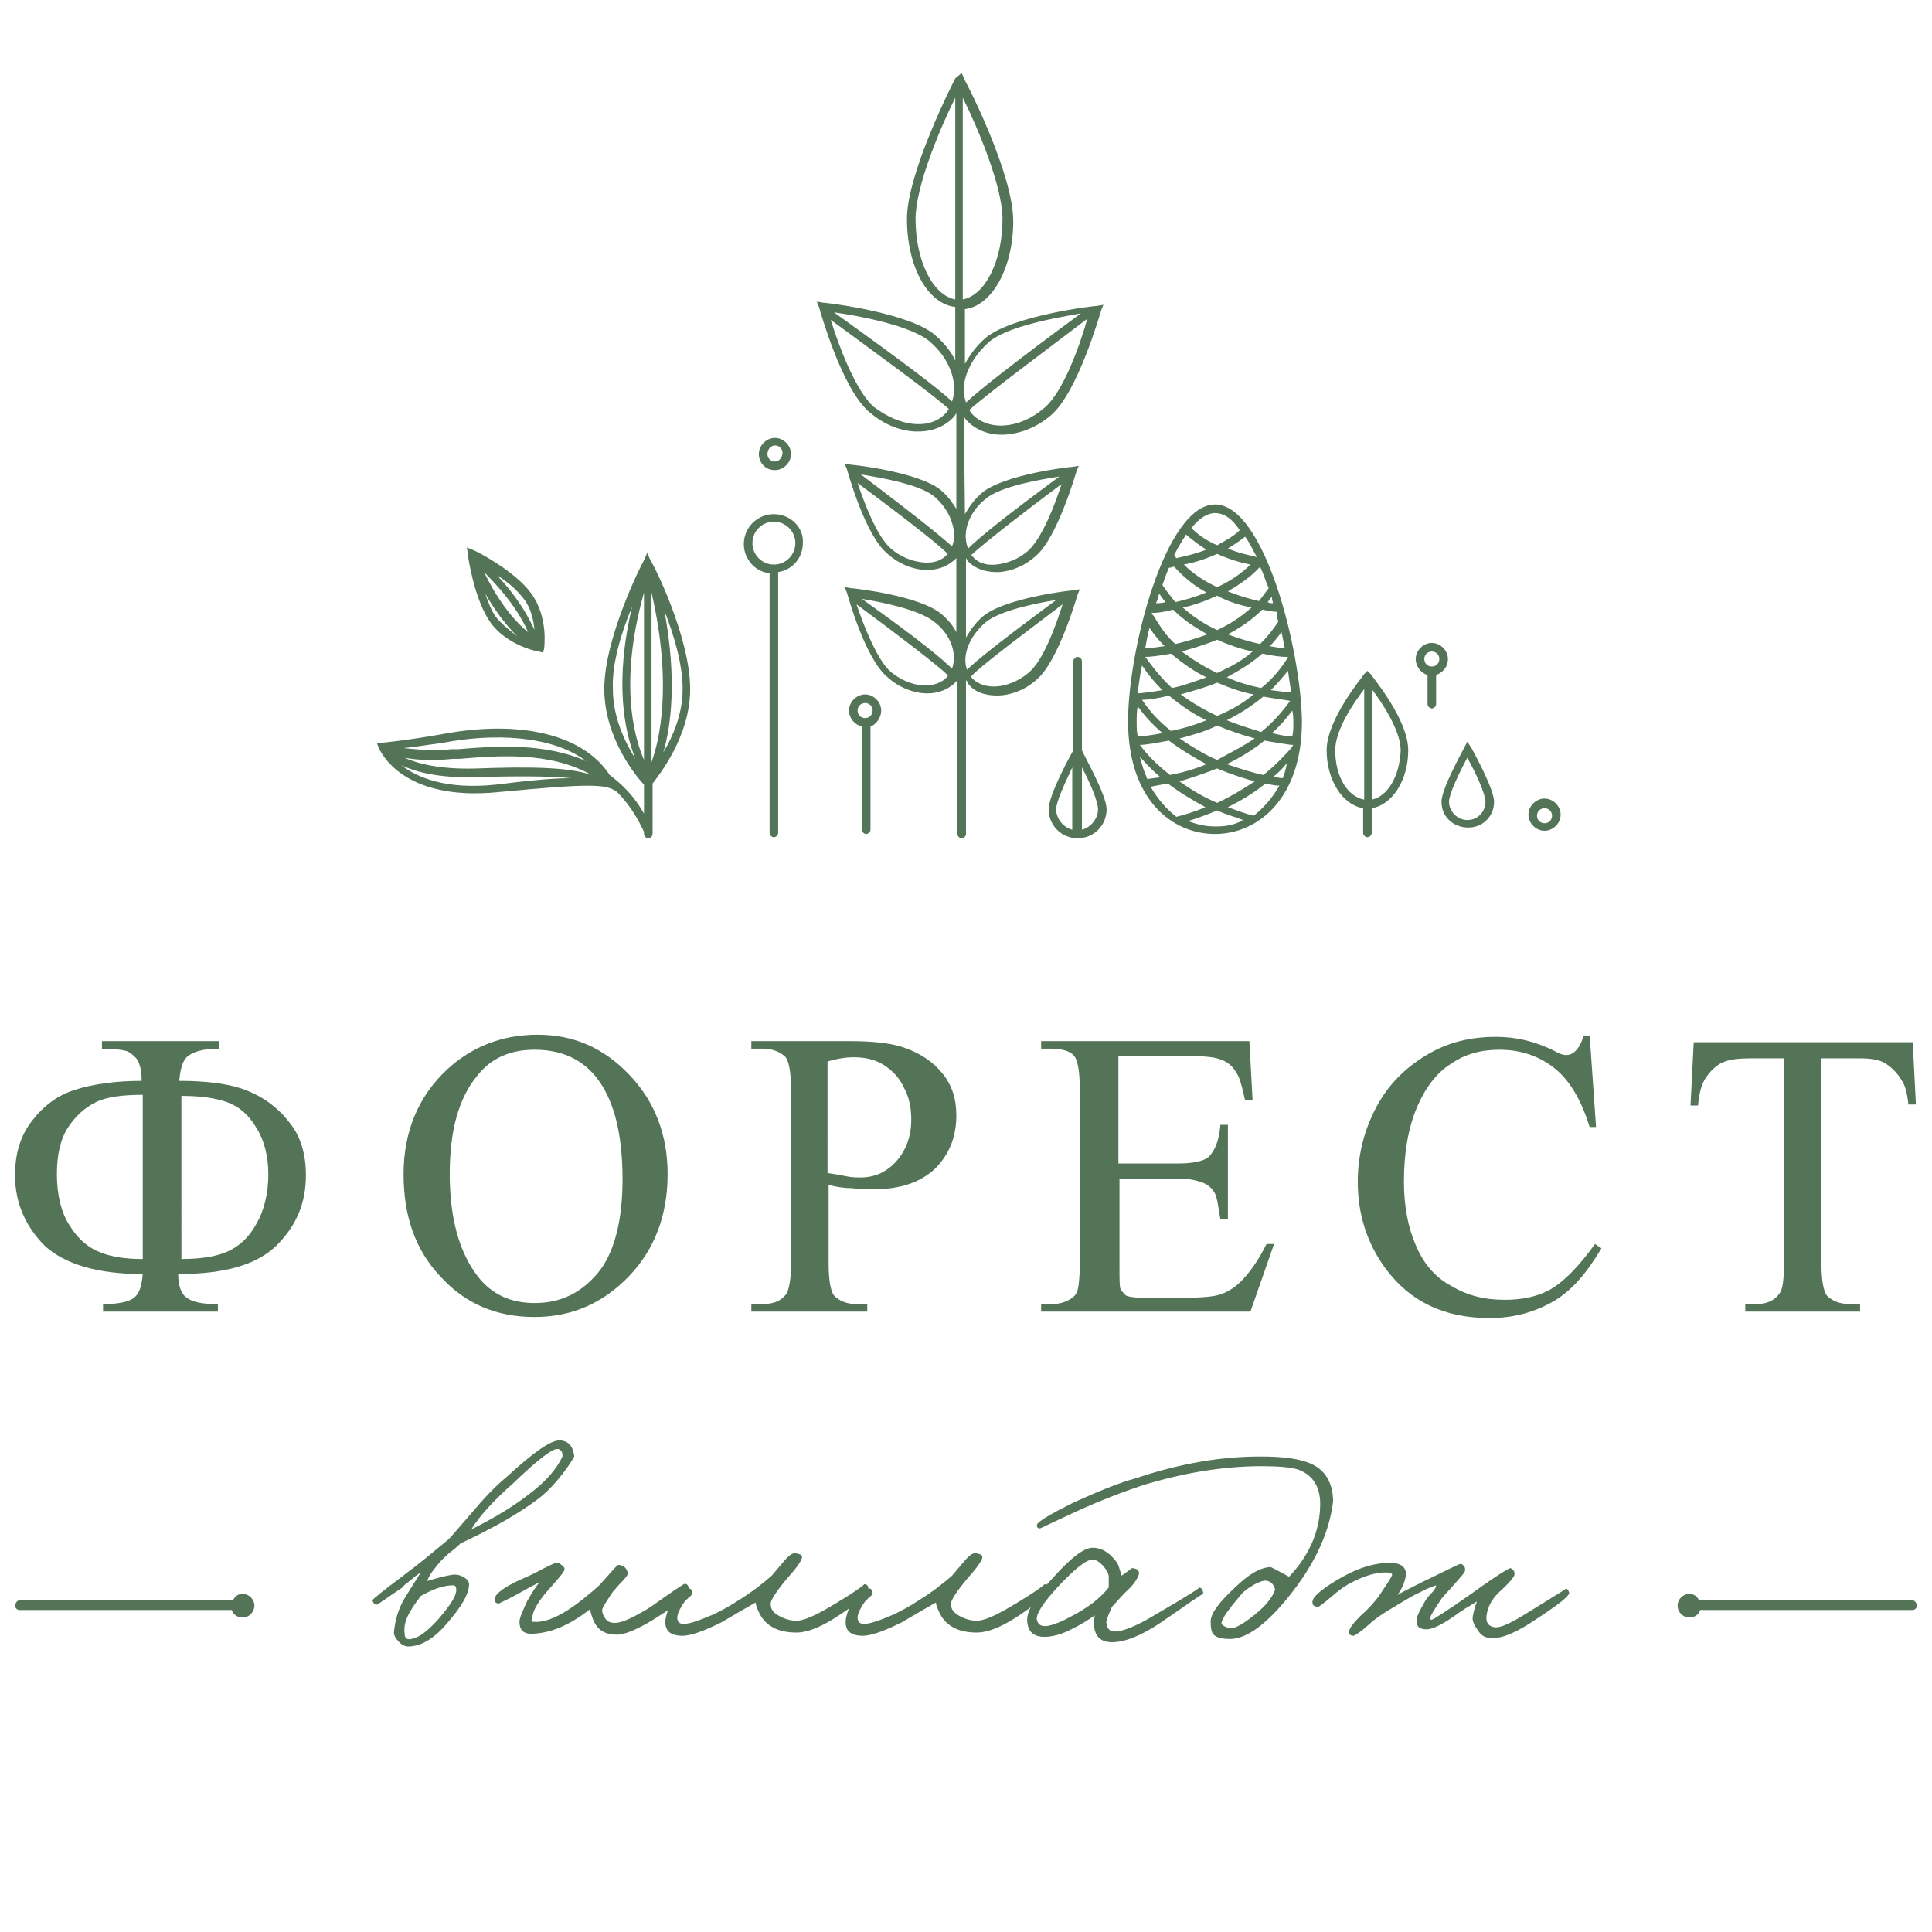 <?xml version="1.0" encoding="UTF-8"?> <!-- Generator: Adobe Illustrator 21.0.0, SVG Export Plug-In . SVG Version: 6.00 Build 0) --> <svg xmlns="http://www.w3.org/2000/svg" xmlns:xlink="http://www.w3.org/1999/xlink" id="Слой_1" x="0px" y="0px" viewBox="0 0 180 180" style="enable-background:new 0 0 180 180;" xml:space="preserve"> <style type="text/css"> .st0{fill:#537457;} </style> <g> <g> <g> <path class="st0" d="M52.5,137.2c-0.7,0.9-1.4,1.7-2.3,2.4c-1.7,1.3-4.1,2.7-7.3,4.2c-0.1,0.1-0.4,0.4-0.8,0.7 c-0.4,0.3-0.7,0.6-1,0.9c-0.6,0.7-1.1,1.3-1.3,1.9c1.3-0.4,2.2-0.6,2.6-0.6c0.3,0,0.6,0.1,0.9,0.3c0.3,0.2,0.4,0.4,0.4,0.6 c0,0.9-0.7,2.1-2.1,3.7c-1.2,1.4-2.4,2.1-3.6,2.1c-0.2,0-0.5-0.1-0.8-0.4c-0.3-0.3-0.5-0.6-0.5-0.9c0.1-1.1,0.4-2.2,1-3.2 l1.5-2.4c-0.3,0.2-0.6,0.4-0.9,0.7c-0.4,0.3-0.7,0.5-0.8,0.7c-1.5,1-2.3,1.6-2.4,1.6c-0.2,0-0.3-0.1-0.4-0.4c0-0.1,1-0.9,3-2.4 c1.6-1.2,2.9-2.3,4.1-3.3c0.2-0.2,0.9-1,2.1-2.4c1.1-1.3,2.2-2.5,3.3-3.4c2.5-2.3,4.1-3.4,4.9-3.4c0.8,0,1.3,0.5,1.4,1.5 C53.4,135.9,53.1,136.4,52.5,137.2z M42.2,147.7c-0.8,0-1.8,0.3-3,1c-0.3,0.4-0.6,0.8-0.9,1.3c-0.5,0.8-0.7,1.5-0.6,2.2 c0,0.4,0.2,0.6,0.6,0.5c0.7-0.1,1.5-0.7,2.5-1.8c1.2-1.4,1.8-2.3,1.7-2.9C42.5,147.8,42.4,147.7,42.2,147.7z M52.3,135.2 c-0.1-0.1-0.2-0.2-0.3-0.2c-0.5-0.1-1.9,1-4.2,3.2c-1.8,1.6-3.1,3-3.9,4.3c2.2-1.1,4-2.2,5.4-3.3c1.6-1.2,2.6-2.4,3.1-3.5 C52.4,135.5,52.4,135.3,52.3,135.2z"></path> <path class="st0" d="M63.1,149.4c-0.8,0.6-1.6,1.1-2.4,1.6c-1.5,0.9-2.6,1.3-3.2,1.3c-1.1,0-1.8-0.4-2.2-1.3 c-0.2-0.5-0.3-0.8-0.3-1.1c-1.9,1.5-3.6,2.2-5.2,2.3c-1,0.1-1.4-0.3-1.4-1.1c0-0.4,0.3-1,0.7-1.9c0.5-0.9,0.9-1.5,1.2-1.8 c-0.2,0.1-0.4,0.2-0.8,0.4l-0.9,0.5c-1.4,0.8-2.2,1.1-2.1,1.1c-0.3,0-0.5-0.2-0.4-0.5c0.1-0.5,1.1-1.2,3-2 c0.2-0.1,0.7-0.3,1.4-0.7c0.6-0.3,1-0.5,1.3-0.6c0.2,0,0.3,0,0.5,0.2c0.2,0.1,0.3,0.3,0.3,0.4c0,0.2-0.5,0.8-1.4,1.8 c-0.9,1-1.5,1.9-1.6,2.6c0,0.3-0.1,0.4-0.1,0.3c0,0.1,0.1,0.2,0.2,0.2c1.2,0.1,2.7-0.6,4.6-2.1c0.7-0.6,1.4-1.1,1.8-1.6 c0.9-1,1.4-1.6,1.5-1.6c0.5,0,0.8,0.3,0.9,0.8c0,0.1-0.2,0.4-0.5,0.7c-0.5,0.5-0.7,0.8-0.9,1c-0.6,0.9-1,1.5-1,1.7 c0,0.3,0.1,0.5,0.3,0.8c0.2,0.3,0.5,0.4,0.9,0.4c0.5,0,1.3-0.3,2.5-1c0.6-0.3,1.4-0.9,2.4-1.6c1-0.7,1.5-1,1.5-1 c0.2-0.1,0.4,0,0.5,0.4C64.3,148.3,63.9,148.7,63.1,149.4z"></path> <path class="st0" d="M78.3,150.4c-1.6,1.1-3,1.7-4.1,1.7c-1.7,0-2.8-0.6-3.4-1.7c-0.3-0.6-0.4-0.9-0.4-1.1 c-2.3,1.3-3.4,2-3.3,1.9c-1.6,0.8-2.8,1.2-3.5,1.2c-1.2,0-1.7-0.5-1.6-1.5c0.1-0.6,0.3-1.2,0.8-1.9c0.5-0.7,0.9-1,1.4-1 c0.2,0,0.3,0.2,0.3,0.4c0,0.1-0.1,0.3-0.3,0.4c-0.2,0.2-0.4,0.4-0.4,0.4c-0.5,0.7-0.7,1.2-0.7,1.5c0,0.4,0.2,0.6,0.6,0.6 c0.5,0,1.4-0.3,2.8-0.9c0.6-0.3,1.4-0.7,2.3-1.3c1.3-0.8,2.3-1.6,3.1-2.3l1.1-1.3c0.5-0.6,0.8-0.8,1.1-0.8 c0.5,0.1,0.7,0.2,0.6,0.5c-0.1,0.3-0.5,0.9-1.4,1.9c-1,1.2-1.5,2-1.5,2.3c0,0.5,0.2,0.8,0.7,1.1c0.5,0.3,1.1,0.5,1.7,0.5 c0.7,0,1.8-0.5,3.3-1.4c2.2-1.3,3.1-2,3-2c0.1,0,0.2,0,0.3,0.1c0.1,0.1,0.1,0.2,0.1,0.3C80.8,148.6,80,149.3,78.3,150.4z"></path> <path class="st0" d="M95.1,150.4c-1.6,1.1-3,1.7-4.1,1.7c-1.7,0-2.8-0.6-3.4-1.7c-0.3-0.6-0.4-0.9-0.4-1.1 c-2.3,1.3-3.4,2-3.3,1.9c-1.6,0.8-2.8,1.2-3.5,1.2c-1.2,0-1.7-0.5-1.6-1.5c0.1-0.6,0.3-1.2,0.8-1.9c0.5-0.7,0.9-1,1.4-1 c0.2,0,0.3,0.2,0.3,0.4c0,0.1-0.1,0.3-0.3,0.4c-0.2,0.2-0.4,0.4-0.4,0.4c-0.5,0.7-0.7,1.2-0.7,1.5c0,0.4,0.2,0.6,0.6,0.6 c0.5,0,1.4-0.3,2.8-0.9c0.6-0.3,1.4-0.7,2.3-1.3c1.3-0.8,2.3-1.6,3.1-2.3l1.1-1.3c0.5-0.6,0.8-0.8,1.1-0.8 c0.5,0.1,0.7,0.2,0.6,0.5c-0.1,0.3-0.5,0.9-1.4,1.9c-1,1.2-1.5,2-1.5,2.3c0,0.5,0.2,0.8,0.7,1.1c0.5,0.3,1.1,0.5,1.7,0.5 c0.7,0,1.8-0.5,3.3-1.4c2.2-1.3,3.1-2,3-2c0.1,0,0.2,0,0.3,0.1c0.1,0.1,0.1,0.2,0.1,0.3C97.6,148.6,96.7,149.3,95.1,150.4z"></path> <path class="st0" d="M108.1,151.2c-1.8,1.2-3.3,1.8-4.5,1.8c-0.9,0-1.4-0.4-1.6-1.1c-0.1-0.4-0.1-0.9,0-1.4 c-0.7,0.5-1.4,0.9-2,1.2c-1.1,0.6-2,0.8-2.7,0.8c-1,0-1.6-0.5-1.6-1.6c0-0.9,0.8-2.2,2.4-3.9c1.7-1.9,2.9-2.8,3.7-2.8 c0.9,0,1.6,0.5,2.2,1.3c0.2,0.2,0.3,0.7,0.5,1.3c0.7-0.5,1-0.7,0.9-0.7c0.5,0,0.8,0.2,0.7,0.6c-0.1,0.3-0.4,0.9-1.2,1.6 c-0.6,0.6-1,1.1-1.3,1.4c-0.4,0.9-0.6,1.4-0.5,1.6c0.1,0.5,0.3,0.7,0.8,0.7c0.7,0,2-0.5,3.8-1.6c2.9-1.7,4.2-2.5,4-2.5 c0.2,0,0.4,0.2,0.4,0.6C111.8,148.6,110.6,149.5,108.1,151.2z M103.3,146.9c0-0.3-0.2-0.6-0.5-1c-0.4-0.4-0.7-0.6-1-0.6 c-0.6,0-1.7,0.9-3.2,2.5c-1.4,1.5-2.1,2.6-2,3.1c0.1,0.4,0.3,0.6,0.8,0.6c0.3,0,1.1-0.2,2.2-0.8c1.8-0.9,3-1.9,3.7-2.8 L103.3,146.9z"></path> <path class="st0" d="M120.5,148.2c-2.3,3-4.3,4.5-5.9,4.5c-0.7,0-1.1-0.1-1.4-0.3c-0.3-0.2-0.4-0.6-0.4-1.2 c-0.1-0.8,0.8-2,2.7-3.7c1.1-1,2.1-1.5,2.9-1.5c0,0,0.6,0.3,1.7,0.9c1.9-2,2.9-4.3,2.9-6.8c0-1.6-0.7-2.7-2.1-3.2 c-0.7-0.2-1.8-0.3-3.3-0.3c-3.6,0-7.3,0.6-11.2,1.8c-1.8,0.6-3.9,1.4-6.3,2.5l-3.2,1.5c-0.2,0-0.3-0.1-0.3-0.3 c0-0.3,1.2-1,3.4-2.1c2.2-1,4.1-1.8,5.9-2.3c4.2-1.4,8-2,11.5-2c2.2,0,3.7,0.2,4.8,0.7c1.3,0.6,2,1.8,2,3.5 C123.9,142.4,122.8,145.2,120.5,148.2z M118.1,147.3c-0.2-0.1-0.6,0-1.2,0.3c-0.5,0.3-1,0.6-1.3,1c-1.1,1.3-1.7,2.1-1.8,2.6 c0,0.2,0.2,0.3,0.7,0.5c0.5,0.1,1.4-0.4,2.8-1.6c0.8-0.7,1.3-1.4,1.5-2C118.7,147.7,118.5,147.4,118.1,147.3z"></path> <path class="st0" d="M143.2,150.8c-1.9,1.3-3.3,1.9-4.3,1.8c-0.5,0-0.9-0.2-1.2-0.7c-0.3-0.4-0.5-0.8-0.5-1.1 c0-0.2,0.1-0.8,0.4-1.6l-0.8,0.5c-0.4,0.2-0.6,0.4-0.8,0.5c-1.5,1.1-2.5,1.6-3.1,1.6c-0.7,0-1-0.3-0.9-1c0-0.2,0.3-0.8,0.7-1.5 c0.1-0.2,0.3-0.5,0.6-0.8c0.3-0.3,0.5-0.6,0.5-0.8c-0.3,0.1-0.9,0.3-1.6,0.7c-0.7,0.3-1.6,0.9-2.8,1.6c-0.8,0.5-1.4,0.9-1.8,1.3 c-0.9,0.8-1.4,1.1-1.5,1.1c-0.3,0-0.5-0.2-0.4-0.4c0-0.3,0.4-0.8,1.1-1.5c0.7-0.6,1.2-1.2,1.6-1.7c0.8-1.2,1.3-1.9,1.3-2.1 c0-0.1-0.2-0.2-0.6-0.2c-0.9,0-2,0.3-3.3,1c-0.4,0.2-1,0.6-1.8,1.3c-0.7,0.6-1.1,0.9-1.2,0.9c-0.4,0-0.6-0.2-0.5-0.6 c0.1-0.4,1-1.2,2.8-2.2c1.6-0.9,3.1-1.3,4.4-1.3c1,0,1.5,0.4,1.5,1.1c-0.1,0.6-0.3,1.2-0.8,1.9c0.3-0.2,1.1-0.6,2.5-1.3 c2.1-1,3.2-1.6,3.4-1.6c0.1,0,0.2,0.1,0.3,0.2c0.1,0.1,0.1,0.3,0.1,0.4c0,0.2-0.4,0.6-1,1.3c-0.8,0.9-1.2,1.3-1.3,1.5 c-0.6,0.9-0.9,1.4-0.9,1.5c-0.1,0.2-0.1,0.3,0.1,0.3c0.1,0,1.4-0.8,3.8-2.5c2.2-1.6,3.4-2.3,3.5-2.3c0.1,0,0.2,0.1,0.3,0.2 c0.1,0.1,0.1,0.3,0.1,0.4c0,0.2-0.5,0.8-1.5,1.7c-0.6,0.6-1,1.3-1.1,2.1c-0.1,0.7,0.2,1,0.7,1.1c0.6,0.1,1.6-0.4,3.2-1.4 c2.4-1.5,3.6-2.2,3.5-2.2c0.1,0,0.2,0.1,0.3,0.4C146.2,148.7,145.2,149.5,143.2,150.8z"></path> </g> </g> <g> <path class="st0" d="M20.5,122.2H9.6v-0.7c1.4,0,2.4-0.2,2.9-0.6c0.5-0.4,0.7-1.1,0.8-2.2c-4.2,0-7.2-0.9-9.1-2.6 c-1.8-1.8-2.8-4-2.8-6.6c0-2,0.5-3.7,1.6-5.1c1.1-1.4,2.4-2.4,4.1-2.9c1.6-0.5,3.7-0.8,6.1-0.8c0-1-0.2-1.7-0.5-2.1 c-0.3-0.3-0.6-0.6-1-0.7c-0.4-0.1-1.1-0.2-2.2-0.2V97h10.9v0.7c-1.5,0-2.4,0.3-2.9,0.7c-0.5,0.4-0.7,1.2-0.8,2.3 c2.7,0,4.8,0.3,6.3,0.9c1.5,0.6,2.8,1.5,3.9,2.9c1.1,1.3,1.6,3,1.6,5c0,2.6-0.9,4.7-2.7,6.5c-1.8,1.8-4.8,2.7-9.2,2.7 c0,1.1,0.3,1.9,0.8,2.2c0.5,0.4,1.4,0.6,2.9,0.6V122.2z M13.3,117.3v-15.3c-1.9,0-3.4,0.2-4.4,0.7c-1,0.5-1.9,1.3-2.6,2.4 c-0.7,1.1-1,2.6-1,4.3c0,1.9,0.4,3.6,1.2,4.8c0.8,1.3,1.8,2.1,2.9,2.5C10.4,117.1,11.7,117.3,13.3,117.3z M16.8,117.3 c1.8,0,3.3-0.2,4.4-0.7c1.1-0.5,2-1.3,2.7-2.6c0.7-1.2,1.1-2.8,1.1-4.6c0-1.7-0.4-3.2-1.1-4.3c-0.7-1.2-1.6-2-2.7-2.4 c-1.1-0.4-2.5-0.6-4.3-0.6V117.3z"></path> <path class="st0" d="M50.1,96.4c3.3,0,6.1,1.2,8.5,3.7c2.4,2.5,3.6,5.6,3.6,9.3c0,3.8-1.2,7-3.6,9.5c-2.4,2.5-5.3,3.8-8.8,3.8 c-3.5,0-6.4-1.2-8.7-3.7c-2.4-2.5-3.5-5.7-3.5-9.6c0-4,1.4-7.3,4.1-9.8C44,97.5,46.8,96.4,50.1,96.4z M49.8,97.8 c-2.3,0-4.1,0.8-5.4,2.5c-1.7,2.1-2.5,5.1-2.5,9.1c0,4.1,0.9,7.3,2.6,9.5c1.3,1.7,3.1,2.5,5.3,2.5c2.4,0,4.3-0.9,5.9-2.8 c1.5-1.8,2.3-4.8,2.3-8.7c0-4.3-0.8-7.5-2.5-9.6C54.1,98.6,52.2,97.8,49.8,97.8z"></path> <path class="st0" d="M77.2,110.4v7.3c0,1.6,0.2,2.6,0.5,3c0.5,0.5,1.2,0.8,2.1,0.8h1v0.7H70v-0.7H71c1.1,0,1.8-0.3,2.3-1 c0.2-0.4,0.4-1.3,0.4-2.7v-16.3c0-1.6-0.2-2.6-0.5-3c-0.5-0.5-1.2-0.8-2.2-0.8H70V97h9.2c2.3,0,4,0.2,5.3,0.7 c1.3,0.5,2.4,1.2,3.3,2.3c0.9,1.1,1.3,2.4,1.3,3.9c0,2.1-0.7,3.7-2,5c-1.4,1.3-3.3,1.9-5.7,1.9c-0.6,0-1.3,0-2-0.1 C78.7,110.7,78,110.6,77.2,110.4z M77.2,109.3c0.7,0.1,1.2,0.2,1.7,0.3c0.5,0.1,0.9,0.1,1.3,0.1c1.3,0,2.4-0.5,3.3-1.5 c0.9-1,1.4-2.3,1.4-3.9c0-1.1-0.2-2.1-0.7-3c-0.4-0.9-1.1-1.6-1.9-2.1c-0.8-0.5-1.7-0.7-2.8-0.7c-0.6,0-1.4,0.1-2.4,0.4V109.3z"></path> <path class="st0" d="M104.2,98.4v10h5.5c1.4,0,2.4-0.2,2.9-0.6c0.6-0.6,1-1.6,1.1-3h0.7v8.8h-0.7c-0.2-1.2-0.3-2-0.5-2.4 c-0.2-0.4-0.6-0.8-1.1-1c-0.5-0.2-1.3-0.4-2.3-0.4h-5.5v8.3c0,1.1,0,1.8,0.1,2c0.1,0.2,0.3,0.4,0.5,0.6c0.2,0.1,0.7,0.2,1.4,0.2 h4.3c1.4,0,2.5-0.1,3.1-0.3s1.3-0.6,1.9-1.2c0.8-0.8,1.6-1.9,2.4-3.5h0.7l-2.2,6.3H97v-0.7h0.9c0.6,0,1.2-0.1,1.7-0.4 c0.4-0.2,0.7-0.5,0.8-0.9c0.1-0.4,0.2-1.2,0.2-2.4v-16.4c0-1.6-0.2-2.6-0.5-3c-0.4-0.5-1.2-0.7-2.2-0.7H97V97h19.4l0.3,5.5H116 c-0.3-1.3-0.5-2.2-0.9-2.7c-0.3-0.5-0.8-0.9-1.4-1.1c-0.5-0.2-1.4-0.3-2.6-0.3H104.2z"></path> <path class="st0" d="M148.1,96.4l0.6,8.6h-0.6c-0.8-2.6-1.9-4.4-3.3-5.5c-1.4-1.1-3.1-1.7-5.1-1.7c-1.7,0-3.2,0.4-4.5,1.3 c-1.3,0.8-2.4,2.2-3.2,4.1c-0.8,1.9-1.2,4.2-1.2,6.9c0,2.3,0.4,4.3,1.1,5.9c0.7,1.7,1.8,3,3.3,3.8c1.5,0.9,3.1,1.3,5,1.3 c1.6,0,3.1-0.3,4.3-1c1.2-0.7,2.6-2.1,4.1-4.2l0.6,0.4c-1.3,2.2-2.7,3.9-4.4,4.9c-1.7,1-3.7,1.6-6,1.6c-4.2,0-7.4-1.5-9.7-4.6 c-1.7-2.3-2.6-5-2.6-8.1c0-2.5,0.6-4.8,1.7-6.9c1.1-2.1,2.7-3.7,4.7-4.9c2-1.2,4.1-1.7,6.5-1.7c1.8,0,3.6,0.4,5.4,1.3 c0.5,0.3,0.9,0.4,1.1,0.4c0.3,0,0.6-0.1,0.9-0.4c0.3-0.3,0.6-0.8,0.7-1.4H148.1z"></path> <path class="st0" d="M178.2,97l0.3,5.9h-0.7c-0.1-1-0.3-1.8-0.6-2.2c-0.4-0.7-0.9-1.2-1.5-1.6s-1.5-0.5-2.5-0.5h-3.5v19.2 c0,1.5,0.2,2.5,0.5,2.9c0.5,0.5,1.2,0.8,2.2,0.8h0.9v0.7h-10.7v-0.7h0.9c1.1,0,1.8-0.3,2.3-1c0.3-0.4,0.4-1.3,0.4-2.7V98.6h-3 c-1.2,0-2,0.1-2.5,0.3c-0.6,0.2-1.2,0.7-1.7,1.4c-0.5,0.7-0.7,1.6-0.8,2.7h-0.7l0.3-5.9H178.2z"></path> </g> <path class="st0" d="M178.2,149.1h-19.9c-0.2-0.4-0.5-0.6-0.9-0.6c-0.6,0-1.1,0.5-1.1,1.1s0.5,1.1,1.1,1.1c0.5,0,0.9-0.3,1-0.7 h19.8c0.2,0,0.4-0.2,0.4-0.4S178.4,149.1,178.2,149.1"></path> <path class="st0" d="M1.8,149.1h19.9c0.2-0.4,0.5-0.6,0.9-0.6c0.6,0,1.1,0.5,1.1,1.1s-0.5,1.1-1.1,1.1c-0.5,0-0.9-0.3-1-0.7H1.8 c-0.2,0-0.4-0.2-0.4-0.4S1.6,149.1,1.8,149.1"></path> <path class="st0" d="M91.8,46.5c1.4-1.2,5-1.8,6.9-2.1c-5.3,3.9-7.6,5.8-8.5,6.7C89.6,49.7,90.2,47.8,91.8,46.5 M95.8,51.3 c-0.9,0.8-2,1.2-3,1.3c-1,0.1-1.8-0.2-2.3-0.9c1.3-1.2,5.3-4.3,8.4-6.6C98.3,47,97.1,50.1,95.8,51.3 M91.8,58 c1.3-1.1,4.7-1.8,6.6-2.1c-5.4,4-7.5,5.7-8.3,6.5C89.6,61.1,90.3,59.3,91.8,58 M95.8,62.7c-1.8,1.5-4.2,1.7-5.3,0.4c0,0,0,0,0-0.1 c0.8-0.9,4.8-3.9,8.5-6.7C98.4,58.2,97.2,61.6,95.8,62.7 M83,62.6c-1.3-1.1-2.6-4.5-3.2-6.3c3.8,2.8,7.7,5.8,8.5,6.6c0,0,0,0,0,0.1 C87.2,64.3,84.8,64.1,83,62.6 M88.7,62.3c-0.8-0.8-2.9-2.6-8.4-6.5c1.9,0.3,5.3,1,6.7,2.1C88.6,59.1,89.2,60.9,88.7,62.3 M86,52.4 c-1-0.1-2.1-0.5-3-1.3c-1.3-1.1-2.5-4.3-3.1-6.1c3.1,2.3,7.2,5.4,8.4,6.6C87.8,52.2,87,52.5,86,52.4 M88.8,49.1 c0.2,0.7,0.1,1.3-0.1,1.8c-1-0.9-3.2-2.7-8.5-6.7c1.8,0.3,5.5,0.9,6.9,2.1C88,47.1,88.6,48.1,88.8,49.1 M85.2,39.5 c-1.3-0.1-2.6-0.7-3.8-1.6c-1.7-1.5-3.3-5.8-4-8.1c3.8,2.8,9.2,6.7,11,8.3c-0.1,0.1-0.1,0.2-0.2,0.3C87.5,39.2,86.5,39.6,85.2,39.5 M88.7,37.4c-1.3-1.2-4.3-3.5-11-8.3c2.2,0.3,7.1,1.2,8.9,2.7C88.5,33.4,89.3,35.7,88.7,37.4 M85.3,20.4c0-3.1,2.4-8.7,3.7-11.3 v18.8C86.9,27.5,85.3,24.3,85.3,20.4 M89.7,27.9V9.1c1.3,2.6,3.7,8.2,3.7,11.3C93.4,24.3,91.8,27.5,89.7,27.9 M89.9,35.4 c0.3-1.3,1.1-2.5,2.2-3.5c1.7-1.5,6.3-2.3,8.6-2.7c-6.5,4.8-9.4,7.1-10.7,8.3C89.8,36.9,89.7,36.2,89.9,35.4 M97.3,38 c-2.3,2-5.3,2.2-6.8,0.5c-0.1-0.1-0.1-0.2-0.2-0.3c1.8-1.6,7.2-5.6,11-8.5C100.7,31.9,99.1,36.5,97.3,38 M89.8,38.8 c0.1,0.1,0.1,0.2,0.2,0.3c0.8,0.9,2,1.4,3.3,1.4c1.5,0,3.2-0.6,4.6-1.8c2.5-2.1,4.6-9.5,4.7-9.8l0.2-0.5l-0.6,0.1 c-0.3,0-7.9,0.9-10.4,3c-0.8,0.7-1.4,1.5-1.9,2.4v-5.1c2.5-0.3,4.5-3.8,4.5-8.2c0-4.4-4.3-12.8-4.5-13.1l-0.3-0.7L89,7.3 c-0.2,0.4-4.5,8.8-4.5,13.1c0,4.4,1.9,7.9,4.5,8.2v5c-0.4-0.9-1.1-1.7-1.9-2.4c-2.5-2.1-10.1-3-10.4-3l-0.6-0.1l0.2,0.5 c0.1,0.3,2.1,7.6,4.7,9.8c1.3,1.1,2.7,1.7,4.2,1.8c0.1,0,0.3,0,0.4,0c1.3,0,2.5-0.5,3.3-1.4c0.1-0.1,0.1-0.2,0.2-0.3c0,0,0,0,0,0.1 c0,0,0,0.1,0,0.1h0v8.7c-0.4-0.6-0.8-1.2-1.4-1.7c-2-1.7-8.1-2.4-8.4-2.4l-0.6-0.1l0.2,0.5c0.1,0.3,1.7,6.2,3.8,7.9 c1,0.9,2.2,1.4,3.4,1.5c0.1,0,0.2,0,0.3,0c1.1,0,2-0.4,2.7-1.1c0,0,0,0,0-0.1v7c-0.3-0.6-0.8-1.2-1.4-1.7c-2-1.7-8.1-2.4-8.4-2.4 l-0.6-0.1l0.2,0.5c0.1,0.3,1.7,6.2,3.8,7.9c1.1,1,2.5,1.5,3.7,1.5c1.1,0,2-0.4,2.7-1.1c0,0,0-0.1,0.1-0.1v14.3 c0,0.2,0.2,0.4,0.4,0.4c0.2,0,0.4-0.2,0.4-0.4V63.4c0,0,0.1,0,0.1,0.1c0,0.1,0.1,0.1,0.1,0.2c0.6,0.8,1.6,1.1,2.7,1.1 c1.2,0,2.6-0.5,3.7-1.5c2-1.7,3.7-7.6,3.8-7.9l0.2-0.5l-0.6,0.1c-0.3,0-6.3,0.7-8.4,2.4c-0.7,0.6-1.2,1.3-1.6,2v-7.4h0 c0.1,0.1,0.1,0.2,0.1,0.2c0.6,0.7,1.6,1.1,2.7,1.1c0.1,0,0.2,0,0.3,0c1.2-0.1,2.4-0.6,3.4-1.5c2-1.7,3.7-7.6,3.8-7.9l0.2-0.5 l-0.6,0.1c-0.3,0-6.3,0.7-8.4,2.4c-0.7,0.6-1.2,1.3-1.6,2L89.8,38.8C89.8,38.8,89.8,38.8,89.8,38.8"></path> <path class="st0" d="M72.2,41.5c0.4,0,0.7,0.3,0.7,0.7S72.6,43,72.2,43c-0.4,0-0.7-0.3-0.7-0.7S71.8,41.5,72.2,41.5 M72.2,43.8 c0.8,0,1.5-0.7,1.5-1.5s-0.7-1.5-1.5-1.5c-0.8,0-1.5,0.7-1.5,1.5S71.3,43.8,72.2,43.8"></path> <path class="st0" d="M72.1,52.6c-1.1,0-2-0.9-2-2c0-1.1,0.9-2,2-2c1.1,0,2,0.9,2,2C74.1,51.7,73.2,52.6,72.1,52.6 M72.1,47.9 c-1.5,0-2.8,1.2-2.8,2.8c0,1.4,1.1,2.6,2.4,2.7v24.2c0,0.2,0.2,0.4,0.4,0.4c0.2,0,0.4-0.2,0.4-0.4V53.3c1.3-0.2,2.3-1.3,2.3-2.7 C74.9,49.1,73.6,47.9,72.1,47.9"></path> <path class="st0" d="M100.8,77.3v-5.8c0.8,1.5,1.5,3.2,1.5,3.9C102.3,76.3,101.6,77.1,100.8,77.3 M98.4,75.4c0-0.7,0.8-2.4,1.5-3.9 v5.8C99.1,77.1,98.4,76.3,98.4,75.4 M100.8,69.9v-8.3c0-0.2-0.2-0.4-0.4-0.4c-0.2,0-0.4,0.2-0.4,0.4v8.3c-0.4,0.7-2.3,4.2-2.3,5.5 c0,1.5,1.2,2.7,2.7,2.7c1.5,0,2.7-1.2,2.7-2.7C103.1,74.1,101.1,70.6,100.8,69.9"></path> <path class="st0" d="M80.6,66.9c-0.4,0-0.7-0.3-0.7-0.7c0-0.4,0.3-0.7,0.7-0.7c0.4,0,0.7,0.3,0.7,0.7C81.3,66.6,81,66.9,80.6,66.9 M82.1,66.2c0-0.8-0.7-1.5-1.5-1.5c-0.8,0-1.5,0.7-1.5,1.5c0,0.7,0.5,1.3,1.2,1.5c0,0,0,0.1,0,0.1v9.5c0,0.2,0.2,0.4,0.4,0.4 c0.2,0,0.4-0.2,0.4-0.4v-9.5c0-0.1,0-0.1,0-0.1C81.6,67.5,82.1,66.9,82.1,66.2"></path> <path class="st0" d="M127.8,74.5V64.2c1,1.3,2.7,3.9,2.7,5.7C130.4,72.3,129.3,74.2,127.8,74.5 M124.4,69.9c0-1.9,1.7-4.4,2.7-5.7 v10.3C125.5,74.2,124.4,72.3,124.4,69.9 M127.4,62.5l-0.3,0.3c-0.1,0.2-3.5,4.2-3.5,7.1c0,2.8,1.5,5.1,3.4,5.4v2.3 c0,0.2,0.2,0.4,0.4,0.4c0.2,0,0.4-0.2,0.4-0.4v-2.3c1.9-0.3,3.4-2.6,3.4-5.4c0-2.9-3.4-6.9-3.5-7.1L127.4,62.5z"></path> <path class="st0" d="M136.7,76.4c-0.9,0-1.7-0.8-1.7-1.7c0-0.7,0.9-2.6,1.7-4.1c0.8,1.4,1.7,3.4,1.7,4.1 C138.4,75.6,137.7,76.4,136.7,76.4 M136.7,69.1l-0.3,0.6c-0.2,0.4-2.1,3.8-2.1,5c0,1.4,1.1,2.4,2.5,2.4c1.4,0,2.4-1.1,2.4-2.4 c0-1.2-1.9-4.6-2.1-5L136.7,69.1z"></path> <path class="st0" d="M143.9,76.7c-0.4,0-0.7-0.3-0.7-0.7s0.3-0.7,0.7-0.7c0.4,0,0.7,0.3,0.7,0.7S144.3,76.7,143.9,76.7 M143.9,74.4 c-0.8,0-1.5,0.7-1.5,1.5s0.7,1.5,1.5,1.5c0.8,0,1.5-0.7,1.5-1.5S144.7,74.4,143.9,74.4"></path> <path class="st0" d="M132.7,61.4c0-0.4,0.3-0.7,0.7-0.7c0.4,0,0.7,0.3,0.7,0.7c0,0.4-0.3,0.7-0.7,0.7 C133,62.1,132.7,61.8,132.7,61.4 M134.9,61.4c0-0.8-0.7-1.5-1.5-1.5c-0.8,0-1.5,0.7-1.5,1.5c0,0.7,0.5,1.3,1.1,1.5v2.7 c0,0.2,0.2,0.4,0.4,0.4s0.4-0.2,0.4-0.4v-2.7C134.5,62.6,134.9,62.1,134.9,61.4"></path> <path class="st0" d="M58.9,56.5c-1.7,7.1-0.7,11.7,0.3,14.2c-1-1.6-2.1-3.9-2.1-6.5C57,61.8,57.9,58.9,58.9,56.5 M61.8,70.1 c0.7-2.4,1.3-6.7,0.1-13.2c0.9,2.3,1.7,5,1.7,7.3C63.6,66.5,62.7,68.6,61.8,70.1 M60,70.8c-1-2.3-2.3-7.4,0-15.6L60,70.8z M60.7,71 l0-15.8C62.7,63.9,61.4,69.1,60.7,71 M46.2,73.1c-4.7,0.5-7.4-0.7-8.8-1.8c1.3,0.6,3.4,1.2,6.8,1.1c4-0.1,7-0.1,9,0.1 C51.6,72.5,49.4,72.7,46.2,73.1 M41.3,69.2c4.7-0.9,10.1-0.7,13.3,1.7c-3.9-1.7-8.4-1.4-11.9-1.1l-0.6,0c-1.9,0.2-3.4,0-4.5-0.1 C38.6,69.6,39.8,69.4,41.3,69.2 M44.3,71.6c-3.4,0.1-5.5-0.5-6.6-1c1.1,0.2,2.6,0.3,4.5,0.1l0.6,0c3.6-0.3,8.4-0.7,12.3,1.5 C53.1,71.5,49.7,71.4,44.3,71.6 M64.3,64.2c0-4.9-3.5-11.8-3.7-12l-0.3-0.7L60,52.2c-0.2,0.3-3.7,7.2-3.7,12c0,4.7,3.2,8.4,3.7,8.9 l0,2.7c-0.9-1.6-2-2.7-3.2-3.6c-2.4-3.7-8.2-5.2-15.6-3.8c-3.4,0.6-5.6,0.8-5.6,0.8l-0.5,0l0.2,0.5l0,0l0,0c0.1,0.2,2.1,5,11.1,4.1 c8.5-0.8,10.1-0.8,11.1,0c1,1,1.8,2.2,2.5,3.7l0,0.2c0,0.2,0.2,0.4,0.4,0.4h0c0.2,0,0.4-0.2,0.4-0.4l0-4.7 C61.4,72.2,64.3,68.6,64.3,64.2"></path> <path class="st0" d="M48.8,55.8c0.7,0.9,0.9,2,1,2.9c-0.5-1.1-1.5-3-3.5-5.1C47.3,54.2,48.2,55,48.8,55.8 M46.3,57.6 c-0.5-0.6-0.8-1.5-1.1-2.3c1.1,1.9,2.2,3.2,3,4C47.6,58.8,46.9,58.3,46.3,57.6 M45.1,53.3c2.5,2.5,3.6,4.4,4.1,5.6 C48.2,58.1,46.6,56.4,45.1,53.3 M45.7,58c1.5,2.1,4.3,2.7,4.5,2.7l0.4,0.1l0.1-0.4c0-0.1,0.4-2.9-1.2-5.1c-1.5-2.1-5.2-4-5.3-4 L43.5,51l0.1,0.7C43.6,51.9,44.2,55.9,45.7,58"></path> <path class="st0" d="M113.2,47c-4.6,0-8.1,13.5-8.1,20.2c0,7.3,4.1,10.5,8.1,10.5c4,0,8.1-3.3,8.1-10.5 C121.2,60.5,117.8,47,113.2,47z M120.5,67.3c0,0.5,0,0.9-0.1,1.3c-0.5,0-1.1-0.1-1.9-0.3c0.7-0.6,1.3-1.3,1.9-2.1 C120.5,66.6,120.5,67,120.5,67.3z M116.6,56.6c-1,0.9-2.1,1.6-3.2,2.1c-1.1-0.5-2.2-1.2-3.2-2.1c1-0.2,2.1-0.6,3.2-1.1 C114.5,56.1,115.6,56.4,116.6,56.6z M110.3,52.6c1-0.2,2-0.5,3.1-1c1.1,0.5,2.1,0.8,3.1,1c-0.9,0.9-2,1.6-3.1,2.1 C112.3,54.2,111.2,53.5,110.3,52.6z M113.4,59.6c1.1,0.5,2.3,0.9,3.3,1.1c-1,0.9-2.2,1.5-3.3,2c-1.1-0.5-2.2-1.2-3.3-2 C111.1,60.4,112.2,60.1,113.4,59.6z M116.8,64.7c-1.1,0.9-2.2,1.5-3.4,2c-1.1-0.5-2.3-1.2-3.4-2c1-0.3,2.2-0.6,3.4-1.1 C114.6,64.1,115.7,64.5,116.8,64.7z M112.4,63.1c-1.1,0.4-2.2,0.8-3.2,1c-0.9-0.8-1.7-1.8-2.5-2.9c0.5,0,1.3-0.1,2.4-0.3 C110.2,61.8,111.3,62.6,112.4,63.1z M112.4,67.1c-1.2,0.5-2.3,0.8-3.3,1c-1-0.8-1.9-1.7-2.7-2.9c0.5,0,1.4-0.1,2.5-0.4 C110.1,65.8,111.3,66.6,112.4,67.1z M112.4,71.2c-1.2,0.5-2.3,0.8-3.4,1c-1-0.8-2-1.7-2.8-2.8c0.6,0,1.6-0.2,2.7-0.4 C110.1,69.9,111.3,70.6,112.4,71.2z M113.4,71.6c1.2,0.5,2.4,0.9,3.5,1.2c-1.2,0.8-2.4,1.5-3.5,2c-1.2-0.5-2.4-1.2-3.5-2 C110.9,72.5,112.1,72.1,113.4,71.6z M113.4,70.8c-1.2-0.5-2.3-1.2-3.5-2c1.1-0.3,2.3-0.6,3.5-1.2c1.2,0.5,2.4,0.9,3.5,1.2 C115.7,69.6,114.5,70.2,113.4,70.8z M114.3,67.1c1.2-0.6,2.3-1.3,3.4-2.2c1.1,0.2,2,0.3,2.5,0.4c-0.8,1.1-1.7,2.1-2.7,2.9 C116.6,67.9,115.5,67.6,114.3,67.1z M120.3,64.5c-0.4,0-1.1-0.1-1.9-0.2c0.6-0.6,1.1-1.2,1.6-1.8C120.1,63.2,120.2,63.9,120.3,64.5 z M120,61.2c0,0.1-0.1,0.1-0.1,0.2c-0.7,1.1-1.5,2-2.4,2.7c-1-0.2-2.1-0.5-3.2-1c1.1-0.6,2.3-1.3,3.3-2.2c1,0.2,1.7,0.3,2.2,0.3 C119.9,61.2,119.9,61.2,120,61.2z M119.7,60.4c-0.4,0-0.8-0.1-1.4-0.2c0.4-0.4,0.7-0.8,1.1-1.3C119.5,59.4,119.6,59.9,119.7,60.4z M119.1,57.9c-0.5,0.8-1.1,1.5-1.7,2.1c-0.9-0.2-2-0.5-3-0.9c1.1-0.6,2.2-1.3,3.2-2.3c0.5,0.1,1,0.2,1.4,0.2 C118.9,57.3,119,57.6,119.1,57.9z M118.6,56.2c-0.2,0-0.3,0-0.5-0.1c0.1-0.1,0.2-0.3,0.4-0.5C118.5,55.9,118.6,56.1,118.6,56.2z M117.4,52.8c0.3,0.6,0.5,1.3,0.8,2c-0.3,0.4-0.6,0.8-0.9,1.2c-0.9-0.2-1.9-0.5-2.9-0.9C115.4,54.5,116.5,53.8,117.4,52.8 C117.4,52.8,117.4,52.8,117.4,52.8z M116,50c0.4,0.5,0.7,1.2,1.1,1.9c-0.8-0.2-1.8-0.4-2.7-0.8C114.9,50.8,115.5,50.4,116,50z M113.2,47.8c0.8,0,1.6,0.5,2.3,1.6c-0.6,0.6-1.4,1-2.1,1.4c-0.9-0.4-1.7-0.9-2.4-1.6C111.7,48.3,112.5,47.8,113.2,47.8z M110.5,49.8c0.6,0.5,1.2,1,1.9,1.4c-1,0.4-1.9,0.6-2.8,0.8c-0.1-0.1-0.1-0.2-0.2-0.3C109.8,50.9,110.2,50.3,110.5,49.8z M108.9,52.9c0.2,0,0.3-0.1,0.5-0.1c0.9,1,1.9,1.8,3,2.4c-1,0.4-2,0.7-2.9,0.9c-0.4-0.5-0.8-1-1.2-1.6 C108.5,53.9,108.7,53.4,108.9,52.9z M108,55.3c0.2,0.3,0.4,0.6,0.6,0.8c-0.4,0.1-0.7,0.1-0.9,0.1C107.8,56,107.9,55.7,108,55.3z M107.5,57.1c0.4,0,1-0.1,1.8-0.3c1,1,2.1,1.7,3.2,2.3c-1.1,0.4-2.1,0.7-3,0.9c-0.8-0.7-1.4-1.6-2-2.6c-0.1-0.1-0.2-0.2-0.2-0.4 C107.2,57.1,107.4,57.1,107.5,57.1z M107.1,58.5c0.4,0.6,0.9,1.2,1.4,1.7c-0.8,0.1-1.4,0.2-1.8,0.2 C106.8,59.8,106.9,59.2,107.1,58.5z M106.4,62c0.6,0.9,1.2,1.6,1.9,2.3c-1.2,0.2-2.1,0.3-2.3,0.3C106.1,63.7,106.2,62.9,106.4,62z M105.9,67.3c0-0.5,0-1,0.1-1.5c0.7,1,1.5,1.8,2.3,2.5c-1,0.2-1.8,0.3-2.3,0.3C105.9,68.2,105.9,67.7,105.9,67.3z M106.2,70.5 c0.6,0.7,1.2,1.3,1.9,1.9c-0.4,0.1-0.9,0.1-1.2,0.2C106.6,71.9,106.4,71.3,106.2,70.5z M107.2,73.3c0.5-0.1,1-0.2,1.6-0.3 c1.2,0.9,2.4,1.6,3.5,2.2c-0.9,0.4-1.9,0.7-2.7,0.9C108.7,75.4,107.9,74.5,107.2,73.3z M113.2,77c-0.9,0-1.7-0.2-2.5-0.5 c0.9-0.3,1.8-0.6,2.7-1c0.8,0.4,1.7,0.6,2.4,0.9C115,76.9,114.1,77,113.2,77z M116.8,76c-0.8-0.2-1.6-0.5-2.4-0.8 c1.2-0.6,2.4-1.3,3.5-2.2c0.5,0.1,0.9,0.2,1.3,0.2C118.5,74.4,117.7,75.3,116.8,76z M119.5,72.5c-0.3,0-0.5-0.1-0.9-0.1 c0.5-0.4,0.9-0.8,1.3-1.3C119.8,71.6,119.7,72.1,119.5,72.5z M117.7,72.2c-1-0.2-2.2-0.6-3.4-1c1.2-0.6,2.4-1.3,3.5-2.2 c1.1,0.2,1.9,0.3,2.5,0.4c0.1,0,0.1,0,0.2,0c-0.1,0.1-0.1,0.2-0.2,0.3C119.5,70.6,118.6,71.5,117.7,72.2z"></path> </g> </svg> 